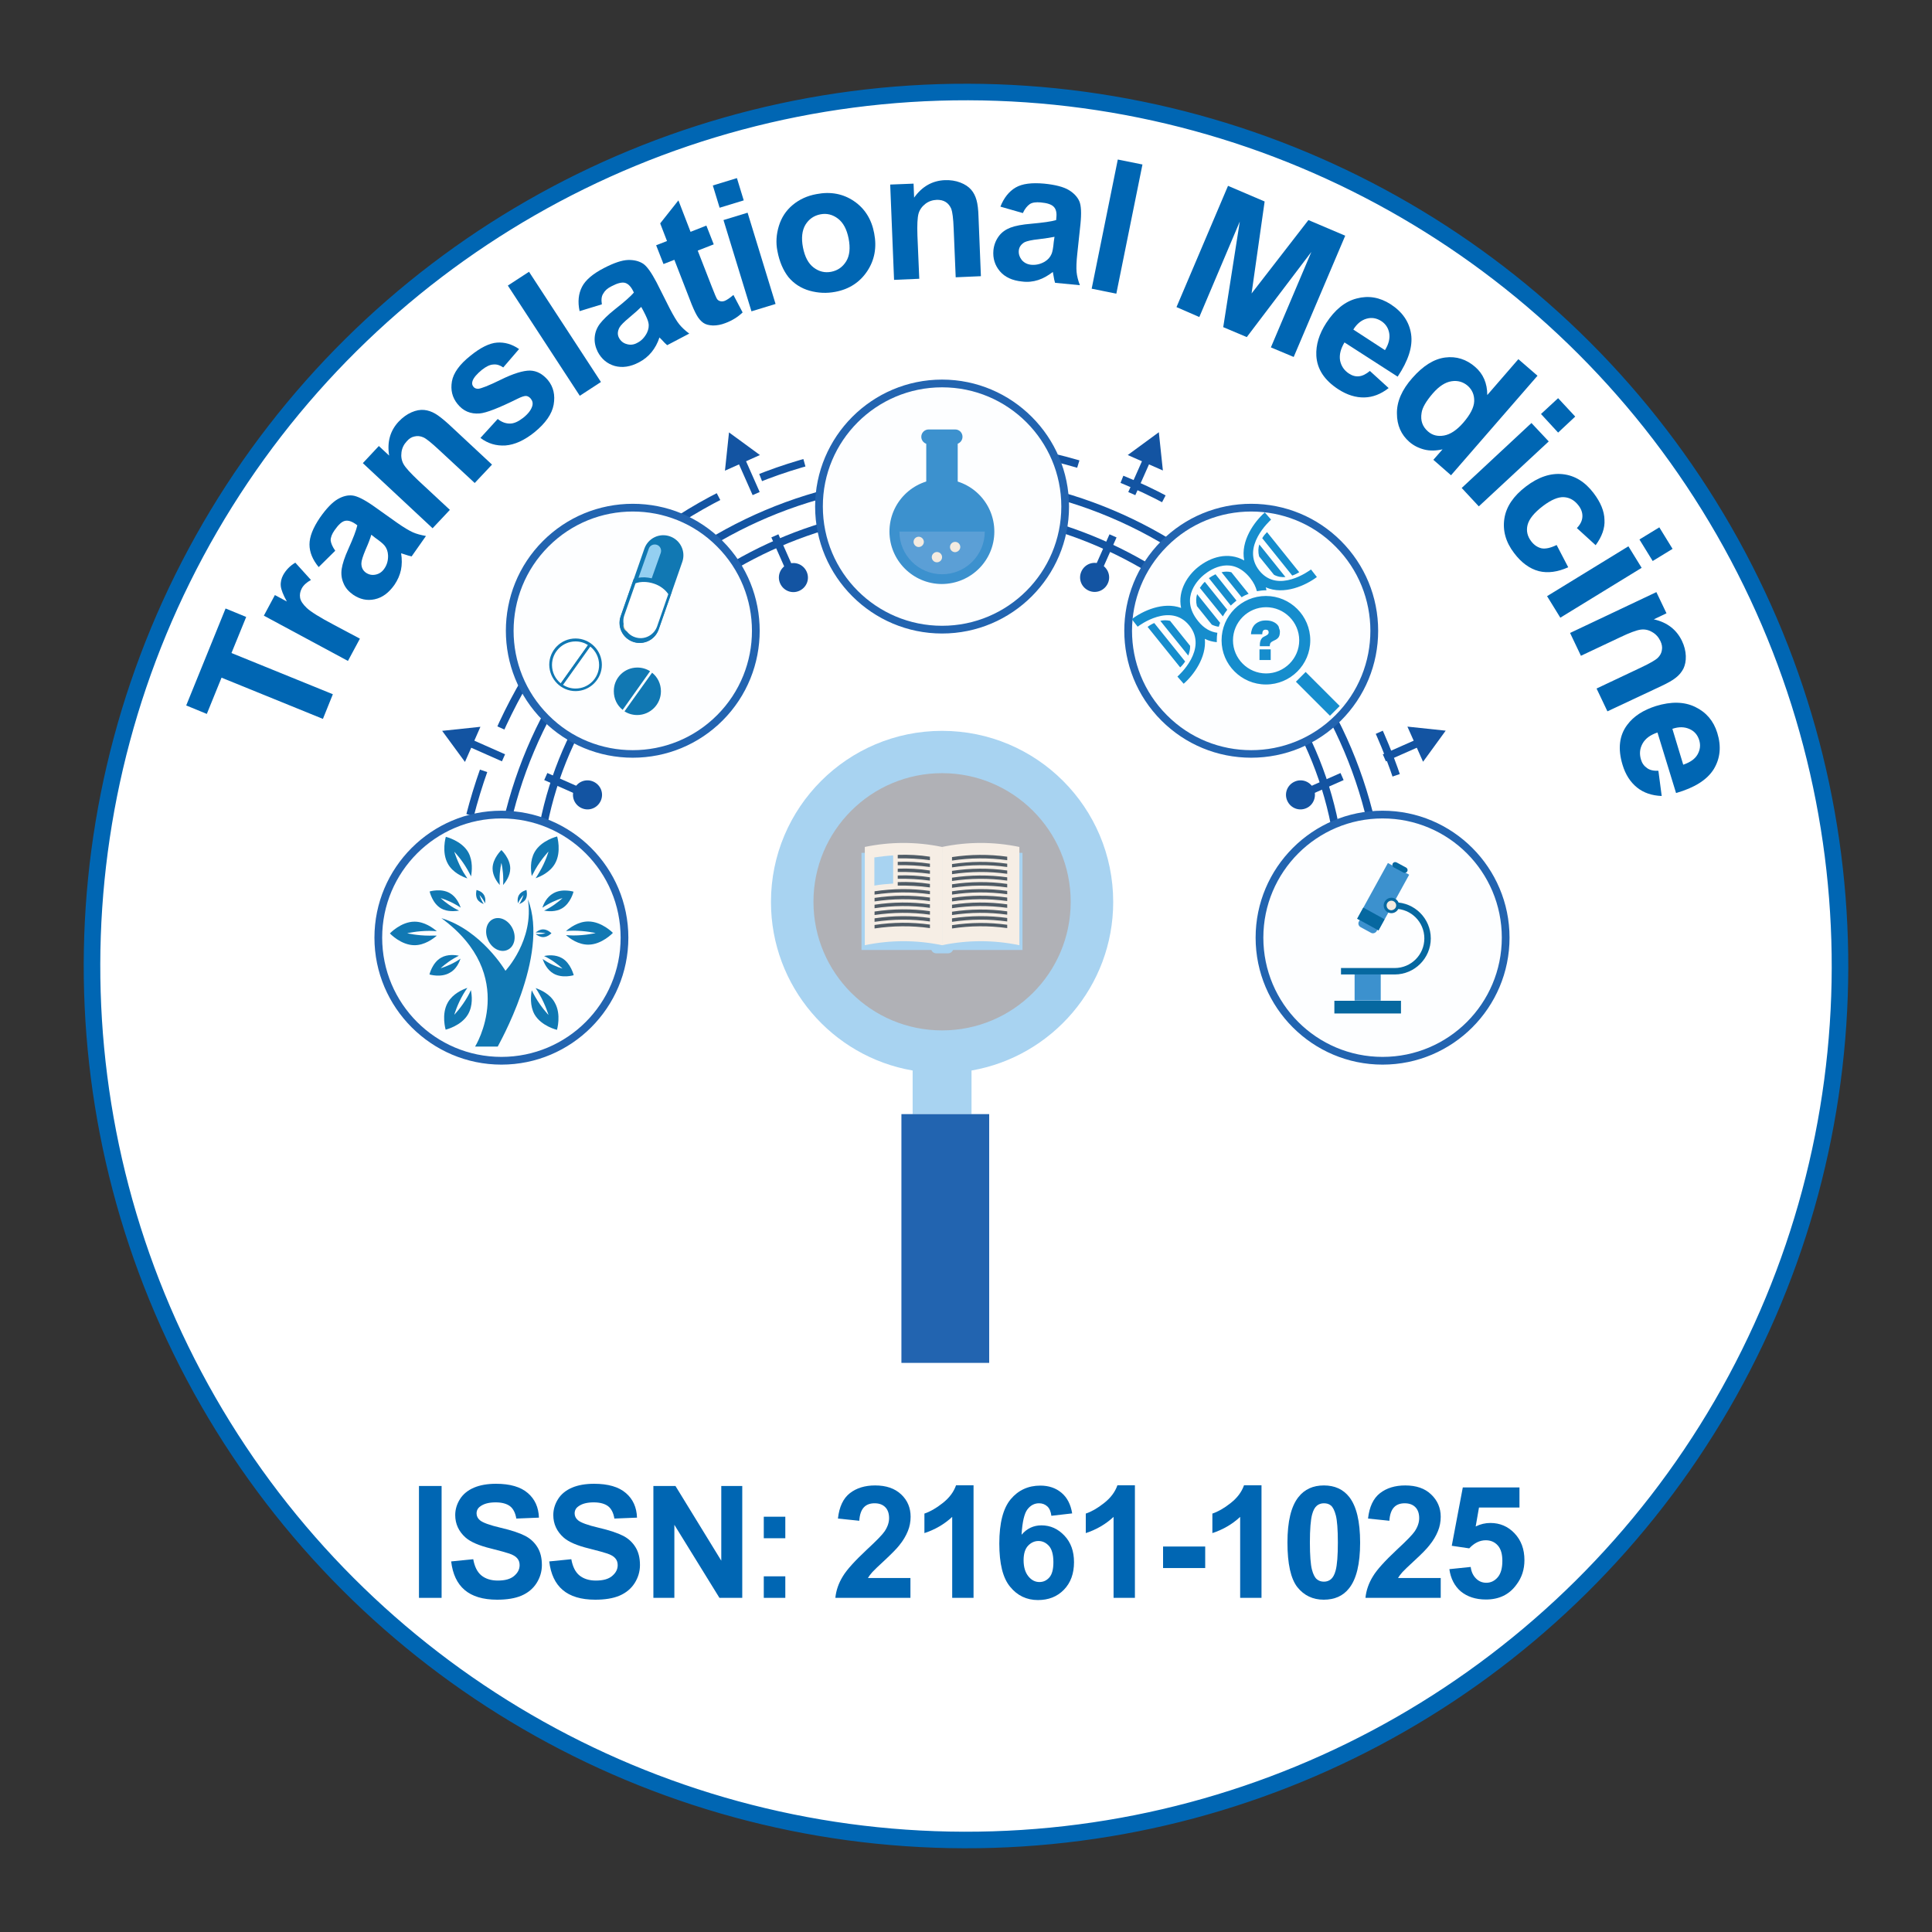 <?xml version="1.0" encoding="utf-8"?>
<!-- Generator: Adobe Illustrator 23.0.3, SVG Export Plug-In . SVG Version: 6.00 Build 0)  -->
<svg version="1.1" id="Layer_1" xmlns="http://www.w3.org/2000/svg" xmlns:xlink="http://www.w3.org/1999/xlink" x="0px" y="0px"
	 viewBox="0 0 105 105" style="enable-background:new 0 0 105 105;" xml:space="preserve">
<rect x="0" y="0" width="105" height="105" fill="#333333" stroke="none"/>
<style type="text/css">
	.st0{fill:#FFFFFF;stroke:#0066B3;stroke-width:0.9;stroke-miterlimit:10;}
	.st1{fill:none;}
	.st2{fill:#0066B3;}
	.st3{fill:#B0B1B6;}
	.st4{fill:none;stroke:#1354A2;stroke-width:0.419;stroke-miterlimit:10;}
	.st5{fill:none;stroke:#1354A2;stroke-width:0.419;stroke-miterlimit:10;stroke-dasharray:2.513,2.513;}
	.st6{fill:#A8D3F1;}
	.st7{fill:#2264B0;}
	.st8{fill:#FDFEFF;}
	.st9{fill:#1354A2;}
	.st10{fill:#3C91CE;}
	.st11{fill:#0668A0;}
	.st12{fill:#F4EBE0;}
	.st13{fill:#5B9FD6;}
	.st14{fill:#F6EEE5;}
	.st15{fill:#505C66;}
	.st16{fill:#1178B3;}
	.st17{fill:#168DCD;}
	.st18{fill-rule:evenodd;clip-rule:evenodd;fill:#1178B3;}
	.st19{fill-rule:evenodd;clip-rule:evenodd;fill:#F4DAB5;}
	.st20{fill-rule:evenodd;clip-rule:evenodd;fill:#FFFFFF;}
	.st21{fill-rule:evenodd;clip-rule:evenodd;fill:#94CFF1;}
</style>
<ellipse transform="matrix(2.512565e-03 -1 1 2.512565e-03 -0.132 104.868)" class="st0" cx="52.5" cy="52.5" rx="47.5" ry="47.5"/>
<g>
	<path class="st1" d="M89.93,52.5c0,20.67-16.76,37.42-37.43,37.42c-20.67,0-37.42-16.75-37.42-37.42
		c0-20.67,16.76-37.42,37.42-37.42C73.17,15.08,89.93,31.83,89.93,52.5z"/>
	<path class="st2" d="M17.55,39.07l-5.51-2.24l-0.8,1.97l-1.12-0.46l2.14-5.27l1.12,0.46l-0.8,1.96l5.51,2.24L17.55,39.07z"/>
	<path class="st2" d="M19.56,34.71l-0.65,1.21l-4.57-2.46l0.6-1.12l0.65,0.35c-0.2-0.36-0.31-0.64-0.33-0.84
		c-0.02-0.21,0.03-0.41,0.13-0.6c0.15-0.27,0.37-0.5,0.66-0.67l0.85,0.94c-0.24,0.13-0.41,0.29-0.5,0.46
		c-0.09,0.17-0.12,0.34-0.09,0.51s0.15,0.35,0.36,0.55c0.21,0.2,0.7,0.51,1.48,0.92L19.56,34.71z"/>
	<path class="st2" d="M18.22,29.93l-0.9,0.89c-0.33-0.4-0.5-0.81-0.5-1.23c0-0.42,0.19-0.9,0.57-1.46c0.35-0.5,0.67-0.83,0.96-1
		s0.56-0.23,0.81-0.2c0.25,0.03,0.62,0.21,1.11,0.55l1.31,0.93c0.37,0.26,0.66,0.43,0.86,0.52c0.2,0.09,0.44,0.15,0.71,0.2
		l-0.78,1.11c-0.1-0.02-0.23-0.06-0.41-0.12c-0.08-0.03-0.13-0.04-0.16-0.05c0.05,0.32,0.05,0.63-0.01,0.91s-0.18,0.55-0.35,0.8
		c-0.31,0.44-0.66,0.7-1.08,0.79s-0.8,0-1.17-0.25c-0.24-0.17-0.42-0.37-0.52-0.62c-0.11-0.25-0.14-0.51-0.1-0.78
		s0.16-0.64,0.36-1.08c0.27-0.6,0.43-1.02,0.49-1.29l-0.11-0.08c-0.22-0.15-0.41-0.2-0.57-0.16c-0.17,0.04-0.35,0.21-0.56,0.51
		c-0.14,0.2-0.21,0.38-0.21,0.55C17.99,29.53,18.07,29.72,18.22,29.93z M20.18,29.06c-0.05,0.18-0.15,0.45-0.31,0.81
		c-0.15,0.36-0.23,0.61-0.23,0.75c0,0.22,0.08,0.38,0.24,0.5c0.16,0.11,0.33,0.15,0.53,0.11c0.2-0.04,0.36-0.15,0.48-0.33
		c0.14-0.2,0.21-0.44,0.2-0.72c-0.01-0.21-0.07-0.38-0.19-0.53c-0.08-0.1-0.25-0.24-0.52-0.43L20.18,29.06z"/>
	<path class="st2" d="M26.74,25.25l-0.94,1l-1.94-1.8c-0.41-0.38-0.69-0.61-0.85-0.68s-0.32-0.09-0.48-0.05
		c-0.16,0.03-0.3,0.12-0.42,0.26c-0.16,0.17-0.26,0.37-0.29,0.6c-0.03,0.23,0,0.44,0.11,0.64s0.38,0.49,0.8,0.89l1.72,1.6l-0.94,1
		l-3.79-3.54l0.87-0.93l0.56,0.52c-0.12-0.73,0.05-1.35,0.52-1.85c0.21-0.22,0.44-0.39,0.69-0.5c0.25-0.11,0.48-0.15,0.69-0.13
		c0.21,0.02,0.41,0.09,0.6,0.2c0.19,0.11,0.43,0.3,0.73,0.57L26.74,25.25z"/>
	<path class="st2" d="M26.11,23.8l0.94-1.03c0.21,0.17,0.43,0.25,0.66,0.25s0.46-0.11,0.72-0.31c0.28-0.22,0.44-0.44,0.5-0.65
		c0.04-0.15,0.01-0.28-0.09-0.4c-0.07-0.08-0.15-0.13-0.24-0.14c-0.09-0.01-0.25,0.04-0.47,0.15c-1.01,0.5-1.7,0.77-2.06,0.8
		c-0.5,0.04-0.9-0.13-1.21-0.52c-0.28-0.35-0.38-0.75-0.3-1.22c0.08-0.46,0.42-0.93,1-1.39c0.55-0.45,1.04-0.69,1.45-0.72
		s0.81,0.08,1.2,0.35l-0.86,1c-0.17-0.12-0.35-0.18-0.54-0.16c-0.19,0.01-0.39,0.11-0.62,0.29c-0.28,0.23-0.45,0.43-0.51,0.61
		c-0.04,0.12-0.02,0.23,0.05,0.31c0.06,0.08,0.15,0.11,0.26,0.11c0.15-0.01,0.57-0.17,1.24-0.5c0.67-0.33,1.2-0.49,1.57-0.49
		c0.38,0.01,0.7,0.19,0.98,0.52c0.3,0.37,0.4,0.81,0.31,1.33C30,22.5,29.65,23,29.05,23.49c-0.55,0.44-1.07,0.68-1.58,0.72
		C26.97,24.24,26.52,24.11,26.11,23.8z"/>
	<path class="st2" d="M31.51,21.51l-3.91-5.99l1.15-0.75l3.91,5.99L31.51,21.51z"/>
	<path class="st2" d="M32.71,16.54l-1.21,0.37c-0.11-0.51-0.06-0.95,0.13-1.32s0.59-0.71,1.19-1.02c0.54-0.28,0.98-0.43,1.31-0.44
		c0.33-0.01,0.6,0.06,0.82,0.2c0.21,0.14,0.45,0.48,0.73,1.01l0.72,1.43c0.21,0.4,0.38,0.69,0.52,0.86c0.14,0.17,0.32,0.34,0.54,0.5
		l-1.2,0.63c-0.07-0.06-0.18-0.16-0.3-0.3c-0.06-0.06-0.1-0.1-0.12-0.12c-0.1,0.31-0.25,0.58-0.43,0.8s-0.41,0.41-0.68,0.55
		c-0.47,0.25-0.91,0.31-1.32,0.2c-0.41-0.12-0.71-0.37-0.92-0.76c-0.13-0.26-0.19-0.52-0.17-0.79s0.11-0.51,0.28-0.74
		c0.17-0.22,0.44-0.49,0.82-0.79c0.51-0.4,0.86-0.71,1.03-0.91l-0.06-0.12c-0.12-0.23-0.27-0.37-0.43-0.41
		c-0.17-0.04-0.41,0.02-0.73,0.19c-0.22,0.11-0.36,0.24-0.44,0.39C32.69,16.09,32.67,16.29,32.71,16.54z M34.85,16.68
		c-0.13,0.13-0.34,0.32-0.64,0.57c-0.3,0.25-0.48,0.43-0.55,0.56c-0.1,0.2-0.11,0.38-0.02,0.55c0.09,0.17,0.23,0.29,0.42,0.34
		c0.19,0.06,0.39,0.04,0.58-0.07c0.22-0.11,0.39-0.29,0.52-0.54c0.09-0.19,0.12-0.37,0.08-0.55c-0.02-0.12-0.11-0.33-0.26-0.62
		L34.85,16.68z"/>
	<path class="st2" d="M38.39,12.26l0.4,1.02l-0.87,0.34l0.76,1.95c0.15,0.39,0.25,0.62,0.29,0.68c0.04,0.06,0.1,0.1,0.18,0.12
		s0.16,0.01,0.24-0.02c0.12-0.05,0.27-0.15,0.47-0.32l0.5,0.95c-0.25,0.24-0.56,0.44-0.94,0.58c-0.23,0.09-0.45,0.13-0.67,0.13
		c-0.22-0.01-0.39-0.05-0.52-0.14s-0.26-0.23-0.37-0.43c-0.08-0.14-0.22-0.43-0.39-0.89l-0.82-2.11l-0.59,0.23l-0.4-1.02l0.59-0.23
		l-0.37-0.96l0.99-1.25l0.66,1.71L38.39,12.26z"/>
	<path class="st2" d="M39.11,11.29l-0.37-1.21l1.31-0.4l0.37,1.21L39.11,11.29z M40.84,16.92l-1.52-4.96l1.31-0.4l1.52,4.96
		L40.84,16.92z"/>
	<path class="st2" d="M42.25,13.64c-0.09-0.45-0.06-0.9,0.08-1.36s0.39-0.84,0.75-1.14c0.36-0.3,0.79-0.5,1.29-0.59
		c0.77-0.15,1.45-0.02,2.04,0.38s0.96,0.99,1.1,1.75c0.15,0.77,0.02,1.46-0.38,2.06c-0.4,0.6-0.98,0.98-1.73,1.12
		c-0.47,0.09-0.93,0.07-1.4-0.06c-0.46-0.13-0.85-0.38-1.15-0.74C42.57,14.7,42.36,14.23,42.25,13.64z M43.64,13.45
		c0.1,0.51,0.29,0.87,0.58,1.09s0.61,0.3,0.96,0.23c0.35-0.07,0.62-0.26,0.81-0.57c0.19-0.31,0.23-0.73,0.13-1.24
		c-0.1-0.5-0.29-0.86-0.58-1.08s-0.61-0.3-0.96-0.23s-0.62,0.26-0.81,0.57C43.59,12.53,43.54,12.94,43.64,13.45z"/>
	<path class="st2" d="M53.31,15.01l-1.37,0.06l-0.11-2.64c-0.02-0.56-0.07-0.92-0.13-1.08c-0.07-0.16-0.17-0.29-0.3-0.37
		c-0.14-0.09-0.3-0.12-0.48-0.12c-0.24,0.01-0.45,0.08-0.63,0.22c-0.18,0.14-0.31,0.32-0.37,0.53c-0.06,0.22-0.08,0.62-0.06,1.19
		l0.1,2.35l-1.37,0.06l-0.21-5.18l1.27-0.05l0.03,0.76c0.43-0.6,0.98-0.92,1.67-0.95c0.3-0.01,0.58,0.03,0.84,0.13
		s0.45,0.23,0.59,0.39c0.14,0.16,0.23,0.35,0.29,0.56c0.06,0.21,0.1,0.52,0.11,0.92L53.31,15.01z"/>
	<path class="st2" d="M55.59,11.58l-1.22-0.35c0.19-0.48,0.47-0.83,0.83-1.04s0.88-0.27,1.55-0.21c0.61,0.06,1.06,0.18,1.34,0.35
		s0.47,0.38,0.57,0.61c0.1,0.23,0.12,0.65,0.06,1.24l-0.17,1.59c-0.05,0.45-0.06,0.79-0.04,1.01s0.08,0.46,0.18,0.72l-1.35-0.13
		c-0.03-0.09-0.06-0.23-0.09-0.42c-0.01-0.08-0.03-0.14-0.03-0.17c-0.26,0.2-0.52,0.35-0.8,0.44c-0.28,0.09-0.57,0.12-0.87,0.08
		c-0.53-0.05-0.94-0.24-1.21-0.56s-0.39-0.7-0.35-1.14c0.03-0.29,0.13-0.54,0.29-0.76s0.38-0.37,0.64-0.47
		c0.26-0.1,0.64-0.17,1.12-0.21c0.65-0.06,1.1-0.12,1.36-0.2l0.01-0.14c0.03-0.26-0.02-0.46-0.14-0.58
		c-0.12-0.13-0.36-0.21-0.72-0.24c-0.24-0.02-0.44,0-0.58,0.09C55.83,11.19,55.7,11.34,55.59,11.58z M57.31,12.87
		c-0.18,0.04-0.46,0.08-0.85,0.13c-0.39,0.04-0.64,0.1-0.77,0.16c-0.19,0.11-0.3,0.26-0.32,0.45c-0.02,0.19,0.04,0.36,0.16,0.52
		c0.13,0.15,0.3,0.24,0.52,0.26c0.25,0.02,0.49-0.03,0.73-0.17c0.18-0.11,0.3-0.25,0.37-0.42c0.05-0.11,0.09-0.33,0.12-0.66
		L57.31,12.87z"/>
	<path class="st2" d="M59.33,15.69l1.42-7.02l1.34,0.27l-1.42,7.02L59.33,15.69z"/>
	<path class="st2" d="M63.94,16.69l2.8-6.59l1.99,0.85l-0.71,5l3.09-3.99l2,0.85l-2.8,6.59l-1.24-0.52l2.2-5.19l-3.51,4.63
		l-1.28-0.54l0.9-5.74l-2.2,5.19L63.94,16.69z"/>
	<path class="st2" d="M74.45,20.16l1.02,0.93c-0.42,0.33-0.86,0.5-1.32,0.51c-0.46,0.01-0.93-0.13-1.41-0.44
		c-0.76-0.49-1.16-1.1-1.2-1.83c-0.03-0.58,0.15-1.18,0.54-1.78c0.47-0.72,1.02-1.17,1.66-1.33c0.64-0.17,1.25-0.06,1.83,0.31
		c0.65,0.42,1.02,0.96,1.12,1.63s-0.15,1.44-0.73,2.31l-2.89-1.86c-0.21,0.35-0.29,0.67-0.24,0.98c0.06,0.3,0.22,0.54,0.48,0.71
		c0.18,0.12,0.36,0.17,0.55,0.15C74.05,20.43,74.25,20.33,74.45,20.16z M75.27,19.03c0.21-0.34,0.28-0.65,0.23-0.93
		c-0.05-0.28-0.2-0.5-0.43-0.65c-0.25-0.16-0.52-0.21-0.8-0.13c-0.28,0.08-0.52,0.27-0.72,0.59L75.27,19.03z"/>
	<path class="st2" d="M78.86,25.83l-0.96-0.84l0.5-0.57c-0.35,0.08-0.69,0.09-1,0.01s-0.58-0.22-0.8-0.41
		c-0.45-0.39-0.68-0.91-0.68-1.55c-0.01-0.64,0.27-1.29,0.84-1.93c0.58-0.66,1.17-1.03,1.78-1.11s1.16,0.1,1.63,0.51
		c0.44,0.38,0.66,0.89,0.66,1.53l1.69-1.95l1.04,0.9L78.86,25.83z M77.87,21.38c-0.36,0.42-0.57,0.77-0.61,1.06
		c-0.07,0.42,0.05,0.75,0.35,1.01c0.24,0.21,0.53,0.28,0.87,0.22c0.34-0.06,0.69-0.29,1.04-0.69c0.39-0.45,0.59-0.84,0.6-1.18
		c0.01-0.34-0.11-0.62-0.36-0.84c-0.25-0.21-0.54-0.29-0.87-0.24C78.55,20.77,78.21,20.99,77.87,21.38z"/>
	<path class="st2" d="M79.44,26.52l3.79-3.53l0.94,1l-3.8,3.53L79.44,26.52z M83.75,22.5l0.93-0.86l0.93,1l-0.93,0.87L83.75,22.5z"
		/>
	<path class="st2" d="M86.72,29.63L85.7,28.7c0.19-0.2,0.29-0.4,0.3-0.62c0.01-0.21-0.06-0.42-0.22-0.62
		c-0.21-0.27-0.47-0.42-0.78-0.44c-0.31-0.02-0.69,0.14-1.13,0.47c-0.49,0.37-0.77,0.72-0.85,1.04s-0.01,0.62,0.2,0.89
		c0.16,0.21,0.35,0.33,0.56,0.38c0.22,0.04,0.49-0.02,0.82-0.18l0.63,1.21c-0.58,0.26-1.11,0.33-1.6,0.21
		c-0.49-0.13-0.94-0.45-1.34-0.98c-0.46-0.6-0.63-1.23-0.53-1.88s0.5-1.23,1.17-1.74c0.68-0.52,1.35-0.74,2-0.67
		s1.21,0.41,1.68,1.03c0.38,0.5,0.58,0.98,0.59,1.45C87.23,28.7,87.06,29.17,86.72,29.63z"/>
	<path class="st2" d="M84.08,32.4l4.42-2.71l0.72,1.17l-4.42,2.71L84.08,32.4z M89.1,29.32l1.08-0.66l0.72,1.17l-1.08,0.66
		L89.1,29.32z"/>
	<path class="st2" d="M87.36,38.66l-0.59-1.24l2.39-1.13c0.51-0.24,0.82-0.42,0.94-0.54c0.12-0.12,0.2-0.26,0.22-0.42
		c0.03-0.16,0-0.32-0.08-0.49c-0.1-0.21-0.25-0.38-0.45-0.49c-0.2-0.12-0.41-0.16-0.63-0.13c-0.22,0.03-0.6,0.17-1.12,0.42l-2.12,1
		l-0.59-1.24l4.69-2.22l0.55,1.15l-0.69,0.33c0.72,0.16,1.23,0.55,1.53,1.17c0.13,0.27,0.2,0.55,0.21,0.82
		c0.01,0.27-0.04,0.5-0.13,0.69c-0.1,0.19-0.23,0.35-0.41,0.49c-0.17,0.14-0.44,0.29-0.8,0.46L87.36,38.66z"/>
	<path class="st2" d="M90.13,41.89l0.18,1.37c-0.53-0.02-0.98-0.17-1.34-0.46c-0.36-0.29-0.63-0.7-0.79-1.24
		c-0.26-0.86-0.18-1.59,0.26-2.17c0.35-0.47,0.87-0.8,1.56-1.02c0.82-0.25,1.53-0.24,2.13,0.05c0.6,0.29,1,0.76,1.2,1.41
		c0.23,0.74,0.16,1.39-0.19,1.97c-0.36,0.58-1.04,1.01-2.05,1.3l-1.01-3.29c-0.39,0.13-0.66,0.33-0.81,0.6
		c-0.15,0.27-0.18,0.55-0.09,0.86c0.06,0.21,0.17,0.36,0.33,0.47C89.65,41.85,89.86,41.9,90.13,41.89z M91.48,41.56
		c0.38-0.13,0.64-0.31,0.78-0.56c0.14-0.25,0.17-0.5,0.09-0.77c-0.09-0.29-0.26-0.49-0.53-0.61c-0.27-0.12-0.58-0.13-0.93-0.01
		L91.48,41.56z"/>
</g>
<g>
	<path class="st2" d="M22.77,86.84v-6.08H24v6.08H22.77z"/>
	<path class="st2" d="M24.52,84.86l1.2-0.12c0.07,0.4,0.22,0.7,0.44,0.88s0.52,0.28,0.89,0.28c0.4,0,0.69-0.08,0.89-0.25
		c0.2-0.17,0.3-0.36,0.3-0.59c0-0.14-0.04-0.27-0.13-0.37c-0.08-0.1-0.23-0.19-0.44-0.26c-0.14-0.05-0.47-0.14-0.98-0.27
		c-0.66-0.16-1.12-0.36-1.39-0.6c-0.37-0.33-0.56-0.74-0.56-1.22c0-0.31,0.09-0.6,0.26-0.87s0.43-0.48,0.76-0.62
		c0.33-0.14,0.73-0.21,1.2-0.21c0.76,0,1.34,0.17,1.72,0.5c0.39,0.33,0.59,0.78,0.61,1.34l-1.23,0.05
		c-0.05-0.31-0.17-0.54-0.34-0.67s-0.43-0.21-0.78-0.21c-0.36,0-0.64,0.07-0.84,0.22c-0.13,0.09-0.2,0.22-0.2,0.38
		c0,0.14,0.06,0.27,0.18,0.37c0.15,0.13,0.53,0.27,1.13,0.41c0.6,0.14,1.04,0.29,1.33,0.44c0.29,0.15,0.51,0.36,0.67,0.62
		s0.24,0.58,0.24,0.97c0,0.35-0.1,0.68-0.29,0.98c-0.19,0.3-0.47,0.53-0.82,0.68c-0.35,0.15-0.8,0.22-1.32,0.22
		c-0.77,0-1.36-0.18-1.77-0.53S24.6,85.54,24.52,84.86z"/>
	<path class="st2" d="M29.85,84.86l1.2-0.12c0.07,0.4,0.22,0.7,0.44,0.88s0.52,0.28,0.89,0.28c0.4,0,0.69-0.08,0.89-0.25
		c0.2-0.17,0.3-0.36,0.3-0.59c0-0.14-0.04-0.27-0.13-0.37c-0.08-0.1-0.23-0.19-0.44-0.26c-0.14-0.05-0.47-0.14-0.98-0.27
		c-0.66-0.16-1.12-0.36-1.39-0.6c-0.37-0.33-0.56-0.74-0.56-1.22c0-0.31,0.09-0.6,0.26-0.87s0.43-0.48,0.76-0.62
		c0.33-0.14,0.73-0.21,1.2-0.21c0.76,0,1.34,0.17,1.72,0.5c0.39,0.33,0.59,0.78,0.61,1.34l-1.23,0.05
		c-0.05-0.31-0.17-0.54-0.34-0.67s-0.43-0.21-0.78-0.21c-0.36,0-0.64,0.07-0.84,0.22c-0.13,0.09-0.2,0.22-0.2,0.38
		c0,0.14,0.06,0.27,0.18,0.37c0.15,0.13,0.53,0.27,1.13,0.41c0.6,0.14,1.04,0.29,1.33,0.44c0.29,0.15,0.51,0.36,0.67,0.62
		s0.24,0.58,0.24,0.97c0,0.35-0.1,0.68-0.29,0.98c-0.19,0.3-0.47,0.53-0.82,0.68c-0.35,0.15-0.8,0.22-1.32,0.22
		c-0.77,0-1.36-0.18-1.77-0.53S29.93,85.54,29.85,84.86z"/>
	<path class="st2" d="M35.51,86.84v-6.08h1.2l2.49,4.06v-4.06h1.14v6.08H39.1l-2.45-3.97v3.97H35.51z"/>
	<path class="st2" d="M41.51,83.6v-1.17h1.17v1.17H41.51z M41.51,86.84v-1.17h1.17v1.17H41.51z"/>
	<path class="st2" d="M49.48,85.76v1.08H45.4c0.04-0.41,0.18-0.8,0.4-1.16c0.22-0.37,0.66-0.85,1.31-1.46
		c0.53-0.49,0.85-0.82,0.97-1c0.16-0.24,0.24-0.48,0.24-0.71c0-0.26-0.07-0.46-0.21-0.6s-0.33-0.21-0.58-0.21
		c-0.24,0-0.44,0.07-0.58,0.22c-0.14,0.15-0.23,0.39-0.25,0.73l-1.16-0.12c0.07-0.64,0.29-1.1,0.65-1.38s0.82-0.42,1.37-0.42
		c0.6,0,1.07,0.16,1.42,0.49c0.34,0.32,0.51,0.73,0.51,1.21c0,0.27-0.05,0.54-0.15,0.78c-0.1,0.25-0.25,0.51-0.47,0.78
		c-0.14,0.18-0.4,0.44-0.76,0.78c-0.37,0.34-0.6,0.56-0.7,0.67c-0.1,0.11-0.18,0.22-0.24,0.32H49.48z"/>
	<path class="st2" d="M52.92,86.84h-1.17v-4.4c-0.43,0.4-0.93,0.69-1.51,0.88v-1.06c0.3-0.1,0.64-0.29,0.99-0.57
		c0.36-0.28,0.6-0.6,0.73-0.97h0.95V86.84z"/>
	<path class="st2" d="M58.27,82.25l-1.13,0.13c-0.03-0.23-0.1-0.4-0.22-0.51c-0.12-0.11-0.27-0.17-0.45-0.17
		c-0.25,0-0.46,0.11-0.63,0.33c-0.17,0.22-0.28,0.68-0.32,1.38c0.29-0.34,0.65-0.51,1.08-0.51c0.49,0,0.9,0.19,1.25,0.56
		c0.35,0.37,0.52,0.85,0.52,1.44c0,0.62-0.18,1.12-0.55,1.5c-0.37,0.38-0.84,0.56-1.41,0.56c-0.61,0-1.12-0.24-1.51-0.72
		c-0.4-0.48-0.59-1.26-0.59-2.35c0-1.12,0.21-1.92,0.62-2.41c0.41-0.49,0.95-0.74,1.61-0.74c0.46,0,0.84,0.13,1.15,0.39
		S58.19,81.76,58.27,82.25z M55.63,84.79c0,0.38,0.09,0.67,0.26,0.88s0.37,0.31,0.6,0.31c0.21,0,0.39-0.08,0.54-0.25
		s0.22-0.45,0.22-0.83c0-0.4-0.08-0.69-0.23-0.87c-0.16-0.18-0.35-0.28-0.58-0.28c-0.22,0-0.41,0.09-0.57,0.26
		S55.63,84.45,55.63,84.79z"/>
	<path class="st2" d="M61.69,86.84h-1.17v-4.4c-0.43,0.4-0.93,0.69-1.51,0.88v-1.06c0.3-0.1,0.64-0.29,0.99-0.57
		c0.36-0.28,0.6-0.6,0.73-0.97h0.95V86.84z"/>
	<path class="st2" d="M63.21,85.22v-1.17h2.29v1.17H63.21z"/>
	<path class="st2" d="M68.57,86.84H67.4v-4.4c-0.43,0.4-0.93,0.69-1.51,0.88v-1.06c0.3-0.1,0.64-0.29,0.99-0.57
		c0.36-0.28,0.6-0.6,0.73-0.97h0.95V86.84z"/>
	<path class="st2" d="M71.95,80.73c0.59,0,1.05,0.21,1.38,0.63c0.39,0.5,0.59,1.32,0.59,2.48c0,1.15-0.2,1.98-0.6,2.48
		c-0.33,0.42-0.79,0.62-1.38,0.62c-0.59,0-1.07-0.23-1.43-0.68c-0.36-0.46-0.54-1.27-0.54-2.43c0-1.14,0.2-1.97,0.6-2.47
		C70.9,80.94,71.36,80.73,71.95,80.73z M71.95,81.7c-0.14,0-0.27,0.04-0.38,0.13c-0.11,0.09-0.2,0.25-0.26,0.48
		c-0.08,0.3-0.12,0.81-0.12,1.52s0.04,1.2,0.11,1.47c0.07,0.27,0.16,0.44,0.27,0.53s0.23,0.13,0.38,0.13s0.27-0.04,0.38-0.13
		c0.11-0.09,0.2-0.25,0.26-0.48c0.08-0.3,0.12-0.81,0.12-1.52s-0.04-1.2-0.11-1.47c-0.07-0.27-0.16-0.45-0.27-0.54
		S72.09,81.7,71.95,81.7z"/>
	<path class="st2" d="M78.3,85.76v1.08h-4.09c0.04-0.41,0.18-0.8,0.4-1.16c0.22-0.37,0.66-0.85,1.31-1.46
		c0.53-0.49,0.85-0.82,0.97-1c0.16-0.24,0.24-0.48,0.24-0.71c0-0.26-0.07-0.46-0.21-0.6c-0.14-0.14-0.33-0.21-0.58-0.21
		c-0.24,0-0.44,0.07-0.58,0.22c-0.14,0.15-0.23,0.39-0.25,0.73l-1.16-0.12c0.07-0.64,0.29-1.1,0.65-1.38s0.82-0.42,1.37-0.42
		c0.6,0,1.07,0.16,1.41,0.49c0.34,0.32,0.52,0.73,0.52,1.21c0,0.27-0.05,0.54-0.15,0.78c-0.1,0.25-0.25,0.51-0.47,0.78
		c-0.14,0.18-0.39,0.44-0.76,0.78c-0.37,0.34-0.6,0.56-0.7,0.67c-0.1,0.11-0.18,0.22-0.24,0.32H78.3z"/>
	<path class="st2" d="M78.77,85.28l1.16-0.12c0.03,0.26,0.13,0.47,0.29,0.63s0.35,0.23,0.56,0.23c0.24,0,0.45-0.1,0.62-0.3
		c0.17-0.2,0.25-0.5,0.25-0.89c0-0.37-0.08-0.65-0.25-0.84c-0.17-0.19-0.39-0.28-0.65-0.28c-0.33,0-0.63,0.15-0.9,0.44l-0.95-0.14
		l0.6-3.17h3.08v1.09h-2.2l-0.18,1.03c0.26-0.13,0.53-0.19,0.8-0.19c0.52,0,0.96,0.19,1.31,0.56c0.36,0.38,0.54,0.86,0.54,1.46
		c0,0.5-0.14,0.95-0.44,1.34c-0.39,0.54-0.95,0.8-1.65,0.8c-0.56,0-1.02-0.15-1.38-0.45C79.05,86.19,78.84,85.79,78.77,85.28z"/>
</g>
<g>
	<path class="st3" d="M59.22,49.18c0-4.43-3.59-8.02-8.02-8.02c-4.43,0-8.02,3.59-8.02,8.02c0,4.43,3.59,8.02,8.02,8.02
		C55.63,57.2,59.22,53.61,59.22,49.18z"/>
	<path class="st4" d="M75.14,50.13c0-13.31-10.79-24.1-24.1-24.1c-13.31,0-24.1,10.79-24.1,24.1"/>
	<path class="st4" d="M72.9,48.49c0-11.49-10.37-20.81-21.86-20.81c-11.49,0-21.86,9.32-21.86,20.81"/>
	<path class="st5" d="M77.5,52.01c0-15.38-11.08-27.86-26.46-27.86c-15.39,0-26.46,12.47-26.46,27.86"/>
	<g>
		<path class="st6" d="M60.5,49.02c0-5.14-4.16-9.3-9.3-9.3c-5.14,0-9.3,4.17-9.3,9.3c0,4.59,3.33,8.41,7.7,9.16v2.37h3.2v-2.37
			C57.17,57.42,60.5,53.61,60.5,49.02z M51.2,56c-3.86,0-6.99-3.13-6.99-6.99c0-3.86,3.13-6.99,6.99-6.99
			c3.86,0,6.99,3.13,6.99,6.99C58.19,52.88,55.06,56,51.2,56z"/>
		<rect x="48.99" y="60.55" class="st7" width="4.77" height="13.52"/>
	</g>
	<g>
		<path class="st8" d="M51.2,34.23c-3.69,0-6.69-3-6.69-6.69c0-3.69,3-6.69,6.69-6.69c3.69,0,6.69,3,6.69,6.69
			C57.89,31.23,54.89,34.23,51.2,34.23z"/>
		<g>
			<path class="st7" d="M51.2,21.05c3.58,0,6.48,2.9,6.48,6.48c0,3.58-2.9,6.48-6.48,6.48c-3.58,0-6.48-2.9-6.48-6.48
				C44.71,23.96,47.62,21.05,51.2,21.05 M51.2,20.63c-3.81,0-6.9,3.1-6.9,6.9c0,3.81,3.1,6.9,6.9,6.9c3.81,0,6.9-3.1,6.9-6.9
				C58.1,23.73,55,20.63,51.2,20.63L51.2,20.63z"/>
		</g>
	</g>
	<g>
		<path class="st8" d="M68,40.98c-1.79,0-3.47-0.7-4.73-1.96c-2.61-2.61-2.61-6.85,0-9.46c1.26-1.26,2.95-1.96,4.73-1.96
			c1.79,0,3.47,0.7,4.73,1.96c1.26,1.26,1.96,2.94,1.96,4.73c0,1.79-0.7,3.47-1.96,4.73C71.47,40.28,69.79,40.98,68,40.98z"/>
		<path class="st7" d="M68,27.8c1.66,0,3.32,0.63,4.58,1.9c2.53,2.53,2.53,6.64,0,9.17c-1.27,1.27-2.92,1.9-4.58,1.9
			c-1.66,0-3.32-0.63-4.58-1.9c-2.53-2.53-2.53-6.64,0-9.17C64.68,28.43,66.34,27.8,68,27.8 M68,27.38c-1.84,0-3.58,0.72-4.88,2.02
			c-2.69,2.69-2.69,7.07,0,9.76c1.3,1.3,3.04,2.02,4.88,2.02c1.84,0,3.58-0.72,4.88-2.02c1.3-1.3,2.02-3.04,2.02-4.88
			c0-1.84-0.72-3.58-2.02-4.88C71.58,28.1,69.84,27.38,68,27.38L68,27.38z"/>
	</g>
	<g>
		<path class="st8" d="M75.14,57.66c-3.69,0-6.69-3-6.69-6.69c0-3.69,3-6.69,6.69-6.69c3.69,0,6.69,3,6.69,6.69
			c0,1.79-0.7,3.47-1.96,4.73C78.61,56.96,76.93,57.66,75.14,57.66L75.14,57.66z"/>
		<g>
			<path class="st7" d="M75.14,44.48c3.58,0,6.48,2.9,6.48,6.48c0,3.58-2.9,6.48-6.48,6.48c0,0,0,0,0,0c-3.58,0-6.48-2.9-6.48-6.48
				C68.66,47.39,71.56,44.48,75.14,44.48 M75.14,44.06c-3.81,0-6.9,3.1-6.9,6.9c0,3.81,3.1,6.9,6.9,6.9c3.81,0,6.9-3.1,6.9-6.9
				C82.04,47.16,78.95,44.06,75.14,44.06L75.14,44.06z"/>
		</g>
	</g>
	<g>
		<path class="st8" d="M34.39,40.97c-1.79,0-3.47-0.7-4.73-1.96c-1.26-1.26-1.96-2.94-1.96-4.73c0-1.79,0.7-3.47,1.96-4.73
			c1.26-1.26,2.94-1.96,4.73-1.96c1.79,0,3.47,0.7,4.73,1.96c2.61,2.61,2.61,6.86,0,9.46C37.86,40.28,36.18,40.97,34.39,40.97z"/>
		<g>
			<path class="st7" d="M34.39,27.8c1.66,0,3.32,0.63,4.58,1.9c2.53,2.53,2.53,6.64,0,9.17c-1.27,1.27-2.92,1.9-4.58,1.9
				c-1.66,0-3.32-0.63-4.58-1.9c-2.53-2.53-2.53-6.64,0-9.17C31.08,28.43,32.73,27.8,34.39,27.8 M34.39,27.38
				c-1.84,0-3.58,0.72-4.88,2.02c-2.69,2.69-2.69,7.07,0,9.76c1.3,1.3,3.04,2.02,4.88,2.02c1.84,0,3.58-0.72,4.88-2.02
				c2.69-2.69,2.69-7.07,0-9.76C37.97,28.1,36.24,27.38,34.39,27.38L34.39,27.38z"/>
		</g>
	</g>
	<g>
		<path class="st8" d="M27.25,57.66c-3.69,0-6.69-3-6.69-6.69c0-3.69,3-6.69,6.69-6.69c3.69,0,6.69,3,6.69,6.69
			C33.95,54.66,30.94,57.66,27.25,57.66z"/>
		<g>
			<path class="st7" d="M27.25,44.48c3.58,0,6.48,2.9,6.48,6.48c0,3.58-2.9,6.48-6.48,6.48c-3.58,0-6.48-2.9-6.48-6.48
				C20.77,47.39,23.67,44.48,27.25,44.48 M27.25,44.06c-3.81,0-6.9,3.1-6.9,6.9c0,3.8,3.1,6.9,6.9,6.9c3.81,0,6.9-3.1,6.9-6.9
				C34.15,47.16,31.06,44.06,27.25,44.06L27.25,44.06z"/>
		</g>
	</g>
	<g>
		<g>
			<line class="st5" x1="70.64" y1="43.22" x2="77.2" y2="40.32"/>
			<g>
				<path class="st9" d="M71,43.92c-0.4,0.18-0.86,0-1.04-0.4c-0.18-0.4,0-0.86,0.4-1.04c0.4-0.18,0.86,0,1.04,0.4
					C71.57,43.28,71.39,43.75,71,43.92z"/>
			</g>
			<g>
				<polygon class="st9" points="77.34,41.4 78.57,39.71 76.49,39.49 				"/>
			</g>
		</g>
	</g>
	<g>
		<g>
			<line class="st5" x1="59.47" y1="31.42" x2="62.38" y2="24.87"/>
			<g>
				<path class="st9" d="M60.21,31.7c-0.18,0.4-0.64,0.58-1.04,0.4c-0.4-0.18-0.58-0.64-0.4-1.04c0.18-0.4,0.64-0.58,1.04-0.4
					C60.21,30.84,60.39,31.31,60.21,31.7z"/>
			</g>
			<g>
				<polygon class="st9" points="63.2,25.57 62.98,23.49 61.29,24.73 				"/>
			</g>
		</g>
	</g>
	<g>
		<g>
			<line class="st5" x1="31.96" y1="43.22" x2="25.41" y2="40.32"/>
			<g>
				<path class="st9" d="M32.25,42.48c0.4,0.18,0.58,0.64,0.4,1.04c-0.18,0.4-0.64,0.58-1.04,0.4c-0.4-0.18-0.58-0.64-0.4-1.04
					C31.38,42.48,31.85,42.3,32.25,42.48z"/>
			</g>
			<g>
				<polygon class="st9" points="26.11,39.5 24.03,39.72 25.27,41.41 				"/>
			</g>
		</g>
	</g>
	<g>
		<g>
			<line class="st5" x1="43.13" y1="31.42" x2="40.23" y2="24.87"/>
			<g>
				<path class="st9" d="M43.84,31.07c0.18,0.4,0,0.86-0.4,1.04c-0.4,0.18-0.86,0-1.04-0.4c-0.18-0.4,0-0.86,0.4-1.04
					C43.2,30.49,43.66,30.67,43.84,31.07z"/>
			</g>
			<g>
				<polygon class="st9" points="41.3,24.73 39.62,23.5 39.4,25.58 				"/>
			</g>
		</g>
	</g>
	<g>
		<g>
			<path class="st10" d="M74.82,50.6c-0.06,0.11-0.21,0.16-0.32,0.09l-0.55-0.3c-0.12-0.06-0.16-0.21-0.09-0.32l0,0
				c0.06-0.11,0.21-0.16,0.32-0.09l0.55,0.3C74.84,50.34,74.89,50.48,74.82,50.6L74.82,50.6z"/>
			
				<rect x="73.47" y="48.11" transform="matrix(0.482 -0.876 0.876 0.482 -3.795 91.104)" class="st10" width="3.46" height="1.32"/>
			
				<rect x="74.19" y="49.32" transform="matrix(0.482 -0.876 0.876 0.482 -5.205 91.147)" class="st11" width="0.69" height="1.32"/>
			<path class="st11" d="M76.48,47.36c-0.04,0.07-0.13,0.1-0.21,0.06l-0.52-0.28c-0.07-0.04-0.1-0.13-0.06-0.21l0,0
				c0.04-0.07,0.13-0.1,0.21-0.06l0.52,0.28C76.5,47.2,76.52,47.29,76.48,47.36L76.48,47.36z"/>
		</g>
		<rect x="73.62" y="52.93" class="st10" width="1.42" height="1.45"/>
		<rect x="72.52" y="54.39" class="st11" width="3.62" height="0.69"/>
		<g>
			<path class="st11" d="M75.8,52.96h-2.92v-0.35h2.92c0.89,0,1.61-0.72,1.61-1.61c0-0.89-0.72-1.61-1.61-1.61v-0.35
				c1.08,0,1.96,0.88,1.96,1.96C77.76,52.08,76.88,52.96,75.8,52.96z"/>
		</g>
		<path class="st11" d="M76.04,49.21c0-0.23-0.19-0.42-0.42-0.42s-0.42,0.19-0.42,0.42c0,0.23,0.19,0.42,0.42,0.42
			S76.04,49.44,76.04,49.21z"/>
		<path class="st12" d="M75.88,49.21c0-0.14-0.12-0.26-0.26-0.26c-0.14,0-0.26,0.11-0.26,0.26c0,0.14,0.11,0.26,0.26,0.26
			C75.76,49.46,75.88,49.35,75.88,49.21z"/>
	</g>
	<g>
		<path class="st10" d="M54.04,28.89c0-1.57-1.27-2.85-2.85-2.85c-1.57,0-2.85,1.27-2.85,2.85c0,1.57,1.28,2.85,2.85,2.85
			C52.77,31.73,54.04,30.46,54.04,28.89z"/>
		<path class="st13" d="M48.88,28.89c0,1.28,1.04,2.32,2.32,2.32c1.28,0,2.32-1.04,2.32-2.32H48.88z"/>
		<path class="st12" d="M52.19,29.73c0-0.15-0.12-0.28-0.28-0.28c-0.15,0-0.28,0.12-0.28,0.28c0,0.15,0.12,0.28,0.28,0.28
			C52.06,30,52.19,29.88,52.19,29.73z"/>
		<path class="st12" d="M51.2,30.28c0-0.15-0.12-0.28-0.28-0.28c-0.15,0-0.28,0.13-0.28,0.28c0,0.15,0.12,0.28,0.28,0.28
			C51.07,30.56,51.2,30.44,51.2,30.28z"/>
		<path class="st12" d="M50.21,29.45c0-0.15-0.13-0.28-0.28-0.28c-0.15,0-0.28,0.12-0.28,0.28c0,0.15,0.13,0.28,0.28,0.28
			C50.08,29.73,50.21,29.6,50.21,29.45z"/>
		<rect x="50.34" y="23.92" class="st10" width="1.71" height="3.39"/>
		<path class="st10" d="M52.31,23.74c0,0.22-0.18,0.4-0.4,0.4h-1.44c-0.22,0-0.4-0.18-0.4-0.4l0,0c0-0.22,0.18-0.4,0.4-0.4h1.44
			C52.14,23.34,52.31,23.52,52.31,23.74L52.31,23.74z"/>
	</g>
	<path class="st6" d="M51.81,51.53c0,0.16-0.13,0.28-0.28,0.28h-0.65c-0.16,0-0.28-0.13-0.28-0.28l0,0c0-0.16,0.13-0.28,0.28-0.28
		h0.65C51.68,51.25,51.81,51.38,51.81,51.53L51.81,51.53z"/>
	<rect x="46.82" y="46.35" class="st6" width="8.75" height="5.28"/>
	<g>
		<g>
			<g>
				<path class="st14" d="M51.2,51.37c-1.39-0.29-2.81-0.29-4.2,0c0-1.78,0-3.56,0-5.34c1.39-0.29,2.81-0.29,4.2,0
					C51.2,47.81,51.2,49.59,51.2,51.37z"/>
				<path class="st6" d="M48.54,48.02c-0.34,0.02-0.68,0.05-1.02,0.11c0-0.51,0-1.02,0-1.53c0.34-0.05,0.68-0.09,1.02-0.11
					C48.54,46.99,48.54,47.5,48.54,48.02z"/>
				<path class="st15" d="M50.54,46.75c-0.58-0.08-1.17-0.11-1.75-0.1c0-0.06,0-0.12,0-0.19c0.59-0.02,1.17,0.01,1.75,0.1
					C50.54,46.63,50.54,46.69,50.54,46.75z"/>
				<path class="st15" d="M50.54,47.12c-0.58-0.08-1.17-0.11-1.75-0.1c0-0.06,0-0.12,0-0.18c0.59-0.02,1.17,0.01,1.75,0.1
					C50.54,47,50.54,47.06,50.54,47.12z"/>
				<path class="st15" d="M50.54,47.49c-0.58-0.08-1.17-0.11-1.75-0.1c0-0.06,0-0.12,0-0.18c0.59-0.02,1.17,0.01,1.75,0.1
					C50.54,47.37,50.54,47.43,50.54,47.49z"/>
				<path class="st15" d="M50.54,47.86c-0.58-0.08-1.17-0.11-1.75-0.1c0-0.06,0-0.12,0-0.18c0.59-0.02,1.17,0.01,1.75,0.1
					C50.54,47.74,50.54,47.8,50.54,47.86z"/>
				<path class="st15" d="M50.54,48.23c-0.58-0.08-1.17-0.11-1.75-0.1c0-0.06,0-0.12,0-0.19c0.59-0.02,1.17,0.01,1.75,0.1
					C50.54,48.11,50.54,48.17,50.54,48.23z"/>
				<path class="st15" d="M50.54,48.6c-1-0.14-2.01-0.13-3.01,0.02c0-0.06,0-0.12,0-0.18c1-0.15,2.01-0.16,3.01-0.02
					C50.54,48.47,50.54,48.54,50.54,48.6z"/>
				<path class="st15" d="M50.54,48.97c-1-0.14-2.01-0.13-3.01,0.02c0-0.06,0-0.12,0-0.19c1-0.15,2.01-0.16,3.01-0.02
					C50.54,48.84,50.54,48.91,50.54,48.97z"/>
				<path class="st15" d="M50.54,49.34c-1-0.14-2.01-0.13-3.01,0.02c0-0.06,0-0.12,0-0.19c1-0.15,2.01-0.16,3.01-0.02
					C50.54,49.21,50.54,49.28,50.54,49.34z"/>
				<path class="st15" d="M50.54,49.71c-1-0.14-2.01-0.13-3.01,0.02c0-0.06,0-0.12,0-0.19c1-0.15,2.01-0.16,3.01-0.02
					C50.54,49.58,50.54,49.64,50.54,49.71z"/>
				<path class="st15" d="M50.54,50.08c-1-0.14-2.01-0.13-3.01,0.02c0-0.06,0-0.12,0-0.19c1-0.15,2.01-0.16,3.01-0.02
					C50.54,49.95,50.54,50.01,50.54,50.08z"/>
				<path class="st15" d="M50.54,50.44c-1-0.14-2.01-0.13-3.01,0.02c0-0.06,0-0.12,0-0.19c1-0.15,2.01-0.16,3.01-0.02
					C50.54,50.32,50.54,50.38,50.54,50.44z"/>
			</g>
		</g>
		<g>
			<g>
				<path class="st14" d="M55.4,51.37c-1.39-0.29-2.81-0.29-4.2,0c0-1.78,0-3.56,0-5.34c1.39-0.29,2.81-0.29,4.2,0
					C55.4,47.81,55.4,49.59,55.4,51.37z"/>
				<path class="st15" d="M54.74,46.75c-1-0.14-2.01-0.13-3,0.02c0-0.06,0-0.12,0-0.19c1-0.15,2.01-0.16,3-0.02
					C54.74,46.63,54.74,46.69,54.74,46.75z"/>
				<path class="st15" d="M54.74,47.12c-1-0.14-2.01-0.13-3,0.02c0-0.06,0-0.12,0-0.18c1-0.15,2.01-0.16,3-0.02
					C54.74,47,54.74,47.06,54.74,47.12z"/>
				<path class="st15" d="M54.74,47.49c-1-0.14-2.01-0.13-3,0.02c0-0.06,0-0.12,0-0.18c1-0.15,2.01-0.16,3-0.02
					C54.74,47.37,54.74,47.43,54.74,47.49z"/>
				<path class="st15" d="M54.74,47.86c-1-0.14-2.01-0.13-3,0.02c0-0.06,0-0.12,0-0.18c1-0.15,2.01-0.16,3-0.02
					C54.74,47.74,54.74,47.8,54.74,47.86z"/>
				<path class="st15" d="M54.74,48.23c-1-0.14-2.01-0.13-3,0.02c0-0.06,0-0.12,0-0.19c1-0.15,2.01-0.16,3-0.02
					C54.74,48.11,54.74,48.17,54.74,48.23z"/>
				<path class="st15" d="M54.74,48.6c-1-0.14-2.01-0.13-3,0.02c0-0.06,0-0.12,0-0.18c1-0.15,2.01-0.16,3-0.02
					C54.74,48.47,54.74,48.54,54.74,48.6z"/>
				<path class="st15" d="M54.74,48.97c-1-0.14-2.01-0.13-3,0.02c0-0.06,0-0.12,0-0.19c1-0.15,2.01-0.16,3-0.02
					C54.74,48.84,54.74,48.91,54.74,48.97z"/>
				<path class="st15" d="M54.74,49.34c-1-0.14-2.01-0.13-3,0.02c0-0.06,0-0.12,0-0.19c1-0.15,2.01-0.16,3-0.02
					C54.74,49.21,54.74,49.28,54.74,49.34z"/>
				<path class="st15" d="M54.74,49.71c-1-0.14-2.01-0.13-3,0.02c0-0.06,0-0.12,0-0.18c1-0.15,2.01-0.16,3-0.02
					C54.74,49.58,54.74,49.64,54.74,49.71z"/>
				<path class="st15" d="M54.74,50.08c-1-0.14-2.01-0.13-3,0.02c0-0.06,0-0.12,0-0.19c1-0.15,2.01-0.16,3-0.02
					C54.74,49.95,54.74,50.01,54.74,50.08z"/>
				<path class="st15" d="M54.74,50.44c-1-0.14-2.01-0.13-3,0.02c0-0.06,0-0.12,0-0.18c1-0.15,2.01-0.16,3-0.02
					C54.74,50.32,54.74,50.38,54.74,50.44z"/>
			</g>
		</g>
	</g>
	<g>
		<path class="st16" d="M27.59,51.62c0.37-0.17,0.49-0.69,0.27-1.15c-0.22-0.46-0.69-0.69-1.06-0.52c-0.37,0.17-0.49,0.69-0.27,1.15
			C26.74,51.56,27.22,51.8,27.59,51.62L27.59,51.62z M27.59,51.62"/>
		<path class="st16" d="M28.69,48.88c0.35,2.21-1.22,3.88-1.22,3.88s-1.3-2.2-3.48-2.86c4.25,3.11,1.83,6.98,1.83,6.98h1.23
			C27.04,56.87,29.9,51.94,28.69,48.88L28.69,48.88z M28.69,48.88"/>
		<path class="st16" d="M26.29,49.13c-0.02-0.04-0.05-0.07-0.07-0.11c-0.11-0.19-0.16-0.38-0.16-0.38s0.13,0.14,0.24,0.33
			c0.02,0.04,0.04,0.08,0.06,0.12c0.02-0.09,0.04-0.28-0.05-0.44c-0.12-0.22-0.41-0.28-0.41-0.28s-0.08,0.28,0.04,0.5
			C26.03,49.02,26.2,49.1,26.29,49.13L26.29,49.13z M26.29,49.13"/>
		<path class="st16" d="M29.11,50.76c0.07,0.06,0.23,0.17,0.41,0.17c0.25,0,0.45-0.21,0.45-0.21s-0.2-0.21-0.45-0.21
			c-0.18,0-0.33,0.11-0.41,0.17c0.04,0,0.09,0,0.13,0c0.22,0,0.41,0.04,0.41,0.04s-0.18,0.05-0.41,0.05
			C29.2,50.76,29.15,50.76,29.11,50.76L29.11,50.76z M29.11,50.76"/>
		<path class="st16" d="M28.21,48.97c0.11-0.19,0.24-0.33,0.24-0.33s-0.05,0.18-0.16,0.38c-0.02,0.04-0.05,0.08-0.07,0.11
			c0.09-0.03,0.26-0.11,0.35-0.26c0.12-0.21,0.04-0.5,0.04-0.5s-0.29,0.07-0.41,0.28c-0.09,0.16-0.07,0.35-0.05,0.44
			C28.17,49.05,28.19,49.01,28.21,48.97L28.21,48.97z M28.21,48.97"/>
		<path class="st16" d="M27.15,47.8c0-0.5,0.1-0.9,0.1-0.9s0.1,0.4,0.1,0.9c0,0.11,0,0.21-0.01,0.3c0.14-0.16,0.39-0.5,0.39-0.9
			c0-0.55-0.48-1-0.48-1s-0.48,0.45-0.48,1c0,0.4,0.25,0.74,0.39,0.9C27.16,48.01,27.15,47.91,27.15,47.8L27.15,47.8z M27.15,47.8"
			/>
		<path class="st16" d="M23.97,49.37c0.35,0.2,0.77,0.15,0.98,0.12c-0.09-0.04-0.18-0.09-0.27-0.14c-0.43-0.25-0.73-0.54-0.73-0.54
			s0.4,0.11,0.83,0.36c0.09,0.05,0.18,0.11,0.26,0.16c-0.07-0.2-0.24-0.59-0.59-0.79c-0.48-0.28-1.1-0.09-1.1-0.09
			S23.49,49.09,23.97,49.37L23.97,49.37z M23.97,49.37"/>
		<path class="st16" d="M30.54,52.07c-0.35-0.2-0.77-0.16-0.97-0.11c0.09,0.04,0.17,0.08,0.27,0.14c0.43,0.25,0.73,0.54,0.73,0.54
			s-0.4-0.11-0.83-0.36c-0.09-0.05-0.17-0.11-0.25-0.16c0.07,0.2,0.24,0.59,0.59,0.79c0.48,0.28,1.1,0.09,1.1,0.09
			S31.02,52.34,30.54,52.07L30.54,52.07z M30.54,52.07"/>
		<path class="st16" d="M25.03,52.1c-0.08,0.05-0.16,0.11-0.25,0.16c-0.43,0.25-0.83,0.36-0.83,0.36s0.3-0.29,0.73-0.54
			c0.09-0.05,0.18-0.1,0.26-0.14c-0.2-0.04-0.63-0.09-0.97,0.11c-0.48,0.27-0.63,0.91-0.63,0.91s0.62,0.19,1.1-0.09
			C24.79,52.69,24.96,52.3,25.03,52.1L25.03,52.1z M25.03,52.1"/>
		<path class="st16" d="M29.48,49.33c0.08-0.05,0.16-0.11,0.26-0.16c0.43-0.25,0.83-0.36,0.83-0.36s-0.3,0.29-0.73,0.54
			c-0.09,0.05-0.18,0.1-0.27,0.14c0.21,0.04,0.63,0.08,0.97-0.12c0.48-0.28,0.63-0.91,0.63-0.91s-0.62-0.19-1.1,0.09
			C29.71,48.75,29.54,49.13,29.48,49.33L29.48,49.33z M29.48,49.33"/>
		<path class="st16" d="M25.4,47.74c-0.07-0.11-0.14-0.22-0.22-0.34c-0.33-0.58-0.49-1.11-0.49-1.11s0.39,0.4,0.72,0.98
			c0.07,0.12,0.13,0.24,0.19,0.36c0.05-0.28,0.11-0.84-0.15-1.31c-0.37-0.64-1.22-0.84-1.22-0.84s-0.25,0.84,0.12,1.48
			C24.61,47.42,25.13,47.65,25.4,47.74L25.4,47.74z M25.4,47.74"/>
		<path class="st16" d="M29.11,53.7c0.07,0.1,0.14,0.21,0.21,0.34c0.33,0.58,0.49,1.12,0.49,1.12s-0.39-0.4-0.72-0.98
			c-0.07-0.12-0.13-0.24-0.19-0.36c-0.05,0.28-0.11,0.84,0.15,1.31c0.37,0.64,1.22,0.84,1.22,0.84s0.25-0.84-0.12-1.48
			C29.9,54.02,29.37,53.79,29.11,53.7L29.11,53.7z M29.11,53.7"/>
		<path class="st16" d="M23.34,50.85c-0.67,0-1.21-0.13-1.21-0.13s0.54-0.13,1.21-0.13c0.14,0,0.28,0.01,0.4,0.02
			c-0.21-0.18-0.67-0.52-1.21-0.52c-0.74,0-1.34,0.64-1.34,0.64s0.6,0.64,1.34,0.64c0.54,0,1-0.34,1.21-0.52
			C23.62,50.84,23.48,50.85,23.34,50.85L23.34,50.85z M23.34,50.85"/>
		<path class="st16" d="M31.97,50.08c-0.54,0-1,0.34-1.21,0.52c0.13-0.01,0.26-0.02,0.4-0.02c0.67,0,1.21,0.13,1.21,0.13
			s-0.54,0.13-1.21,0.13c-0.14,0-0.27-0.01-0.4-0.02c0.21,0.19,0.67,0.52,1.21,0.52c0.74,0,1.34-0.64,1.34-0.64
			S32.71,50.08,31.97,50.08L31.97,50.08z M31.97,50.08"/>
		<path class="st16" d="M25.41,54.17c-0.33,0.58-0.72,0.98-0.72,0.98s0.15-0.54,0.49-1.12c0.07-0.12,0.15-0.24,0.22-0.34
			c-0.27,0.09-0.79,0.32-1.06,0.79c-0.37,0.64-0.12,1.48-0.12,1.48s0.85-0.2,1.22-0.84c0.27-0.47,0.21-1.03,0.15-1.31
			C25.54,53.93,25.48,54.05,25.41,54.17L25.41,54.17z M25.41,54.17"/>
		<path class="st16" d="M29.09,47.26c0.33-0.58,0.72-0.98,0.72-0.98s-0.15,0.54-0.49,1.11c-0.07,0.12-0.14,0.24-0.21,0.34
			c0.26-0.09,0.78-0.32,1.05-0.79c0.37-0.64,0.12-1.48,0.12-1.48s-0.85,0.2-1.22,0.84c-0.27,0.47-0.21,1.03-0.16,1.31
			C28.96,47.51,29.02,47.39,29.09,47.26L29.09,47.26z M29.09,47.26"/>
	</g>
	<g>
		<path class="st17" d="M68.44,29.59l1.42,1.77c-0.2,0.02-0.41-0.01-0.62-0.12l-0.81-1C68.37,30,68.38,29.78,68.44,29.59
			L68.44,29.59z M70.61,31.1l-1.75-2.18c-0.08,0.08-0.18,0.19-0.26,0.33l1.63,2.03C70.38,31.23,70.51,31.16,70.61,31.1L70.61,31.1z
			 M62.37,34.07l1.77,2.2c0.07-0.06,0.17-0.17,0.27-0.32l-1.68-2.09C62.59,33.92,62.46,34,62.37,34.07L62.37,34.07z M64.68,35.1
			l-1.09-1.36c-0.18-0.04-0.36-0.04-0.53,0l1.52,1.89C64.64,35.47,64.69,35.29,64.68,35.1L64.68,35.1z M65.11,33.75
			c-1.05-1.3,0.09-2.32,0.32-2.51c0.43-0.35,1.54-1.03,2.51,0.17c0.2,0.25,0.31,0.49,0.37,0.72c0.17-0.03,0.34-0.05,0.52-0.05
			c-0.01-0.05-0.02-0.11-0.04-0.16c1,0.44,2.18-0.11,2.78-0.56l-0.32-0.41c-0.07,0.05-1.79,1.34-2.81,0.06
			c-1.02-1.28,0.58-2.71,0.64-2.77l-0.34-0.39c-0.56,0.49-1.33,1.54-1.12,2.61c-0.87-0.49-1.83-0.19-2.52,0.37
			c-0.51,0.41-1.11,1.23-0.91,2.21c-0.98-0.36-2.1,0.17-2.68,0.61l0.32,0.41c0.07-0.06,1.79-1.34,2.81-0.06
			c1.02,1.28-0.58,2.71-0.65,2.77l0.34,0.39c0.53-0.46,1.25-1.43,1.15-2.44c0.22,0.11,0.43,0.16,0.65,0.18c0-0.04,0-0.07,0-0.11
			c0-0.14,0.01-0.27,0.03-0.4C65.82,34.35,65.44,34.17,65.11,33.75L65.11,33.75z M68.8,37.2c-1.33,0-2.41-1.08-2.41-2.4
			c0-1.33,1.08-2.41,2.41-2.41c1.33,0,2.41,1.08,2.41,2.41C71.21,36.13,70.13,37.2,68.8,37.2L68.8,37.2z M70.61,34.8
			c0-0.99-0.81-1.8-1.8-1.8c-0.99,0-1.8,0.81-1.8,1.8c0,0.99,0.81,1.8,1.8,1.8C69.8,36.6,70.61,35.79,70.61,34.8L70.61,34.8z
			 M70.96,36.52l-0.53,0.53l1.85,1.85l0.53-0.53L70.96,36.52z M68.45,35.87h0.61v-0.58h-0.61V35.87z M69.4,33.93
			c-0.06-0.06-0.14-0.11-0.24-0.15c-0.1-0.04-0.22-0.06-0.36-0.06c-0.14,0-0.27,0.02-0.37,0.07c-0.1,0.04-0.18,0.1-0.25,0.17
			c-0.06,0.07-0.11,0.15-0.14,0.24c-0.03,0.09-0.05,0.18-0.05,0.27h0.61c0-0.06,0.01-0.12,0.03-0.17c0.03-0.05,0.08-0.08,0.15-0.08
			c0.11,0,0.17,0.05,0.17,0.15c0,0.03-0.01,0.06-0.03,0.09c-0.02,0.02-0.04,0.04-0.07,0.06c-0.03,0.02-0.06,0.03-0.09,0.05
			c-0.03,0.01-0.06,0.03-0.08,0.04c-0.06,0.03-0.1,0.07-0.13,0.12c-0.03,0.05-0.05,0.09-0.06,0.14c-0.01,0.05-0.02,0.1-0.02,0.14
			c0,0.04,0,0.08,0,0.11h0.54c0-0.03,0-0.06,0.01-0.09c0-0.02,0.01-0.05,0.02-0.07c0.01-0.02,0.03-0.04,0.05-0.06
			c0.02-0.02,0.05-0.03,0.08-0.05c0.05-0.03,0.1-0.05,0.14-0.07c0.04-0.02,0.09-0.05,0.13-0.09c0.04-0.04,0.07-0.08,0.09-0.14
			c0.02-0.06,0.03-0.13,0.03-0.22c0-0.06-0.02-0.13-0.05-0.2C69.51,34.06,69.46,33.99,69.4,33.93L69.4,33.93z M65.05,32.94
			l0.81,1.01c0.13,0.06,0.26,0.1,0.38,0.11c0.02-0.07,0.04-0.14,0.07-0.21l-1.25-1.56C65,32.49,64.99,32.7,65.05,32.94L65.05,32.94z
			 M65.21,31.95l1.25,1.55c0.07-0.13,0.15-0.25,0.24-0.36l-1.22-1.52C65.39,31.7,65.3,31.82,65.21,31.95L65.21,31.95z M67.2,32.64
			l-1.14-1.43c-0.14,0.07-0.26,0.14-0.36,0.21l1.19,1.49C66.99,32.82,67.09,32.73,67.2,32.64L67.2,32.64z M67.86,32.27l-0.94-1.17
			c-0.18-0.05-0.36-0.04-0.53,0l1.09,1.36C67.6,32.38,67.73,32.32,67.86,32.27L67.86,32.27z M67.86,32.27"/>
	</g>
	<g>
		<path class="st18" d="M36.41,29.15L36.41,29.15c-0.57-0.2-1.19,0.1-1.39,0.67l-1.28,3.67c-0.2,0.57,0.1,1.19,0.67,1.39l0,0
			c0.57,0.2,1.19-0.1,1.39-0.67l1.28-3.67C37.28,29.97,36.98,29.35,36.41,29.15z"/>
		<path class="st18" d="M34.44,31.46l-0.71,2.03c-0.2,0.57,0.1,1.19,0.67,1.39l0,0c0.57,0.2,1.19-0.1,1.39-0.67l0.72-2.05
			c-0.19-0.28-0.51-0.53-0.91-0.67l0,0C35.2,31.34,34.78,31.35,34.44,31.46z"/>
		<path class="st19" d="M34.59,31.95l-0.69,1.94c-0.06,0.18,0.03,0.38,0.21,0.44c0.18,0.06,0.38-0.03,0.44-0.21l0.76-2.13
			C35.06,31.93,34.82,31.92,34.59,31.95z"/>
		<path class="st18" d="M31.28,37.56c0.78,0,1.43-0.64,1.43-1.43c0-0.78-0.64-1.43-1.43-1.43c-0.79,0-1.43,0.64-1.43,1.43
			C29.86,36.92,30.5,37.56,31.28,37.56z"/>
		<path class="st20" d="M31.28,34.86c0.25,0,0.48,0.07,0.68,0.2l-1.48,2.08c-0.29-0.23-0.48-0.59-0.48-1
			C30,35.43,30.58,34.86,31.28,34.86L31.28,34.86z M32.08,35.14c0.29,0.23,0.48,0.59,0.48,1c0,0.71-0.57,1.28-1.28,1.28
			c-0.25,0-0.48-0.07-0.68-0.2L32.08,35.14z"/>
		<polygon class="st18" points="31.96,35.05 30.48,37.13 30.47,37.24 32.05,35.04 		"/>
		<path class="st18" d="M34.64,36.28c0.25,0,0.49,0.07,0.69,0.2l-1.49,2.1c-0.3-0.24-0.48-0.6-0.48-1.01
			C33.35,36.86,33.92,36.28,34.64,36.28L34.64,36.28z M35.44,36.56c0.3,0.24,0.48,0.6,0.48,1.01c0,0.71-0.58,1.29-1.29,1.29
			c-0.25,0-0.49-0.07-0.69-0.2L35.44,36.56z"/>
		<path class="st20" d="M34.54,31.7l-0.61,1.74c-0.17,0.49,0.09,1.03,0.58,1.19l0,0c0.49,0.17,1.02-0.09,1.2-0.58l0.61-1.76
			c-0.16-0.24-0.44-0.46-0.78-0.57l0,0C35.18,31.6,34.82,31.6,34.54,31.7z"/>
		<path class="st21" d="M35.42,31.43l0.49-1.38c0.06-0.18-0.03-0.38-0.21-0.44c-0.18-0.06-0.38,0.03-0.44,0.21l-0.56,1.58
			C34.92,31.36,35.16,31.37,35.42,31.43z"/>
	</g>
</g>
<g>
</g>
<g>
</g>
<g>
</g>
<g>
</g>
<g>
</g>
<g>
</g>
<g>
</g>
<g>
</g>
</svg>
